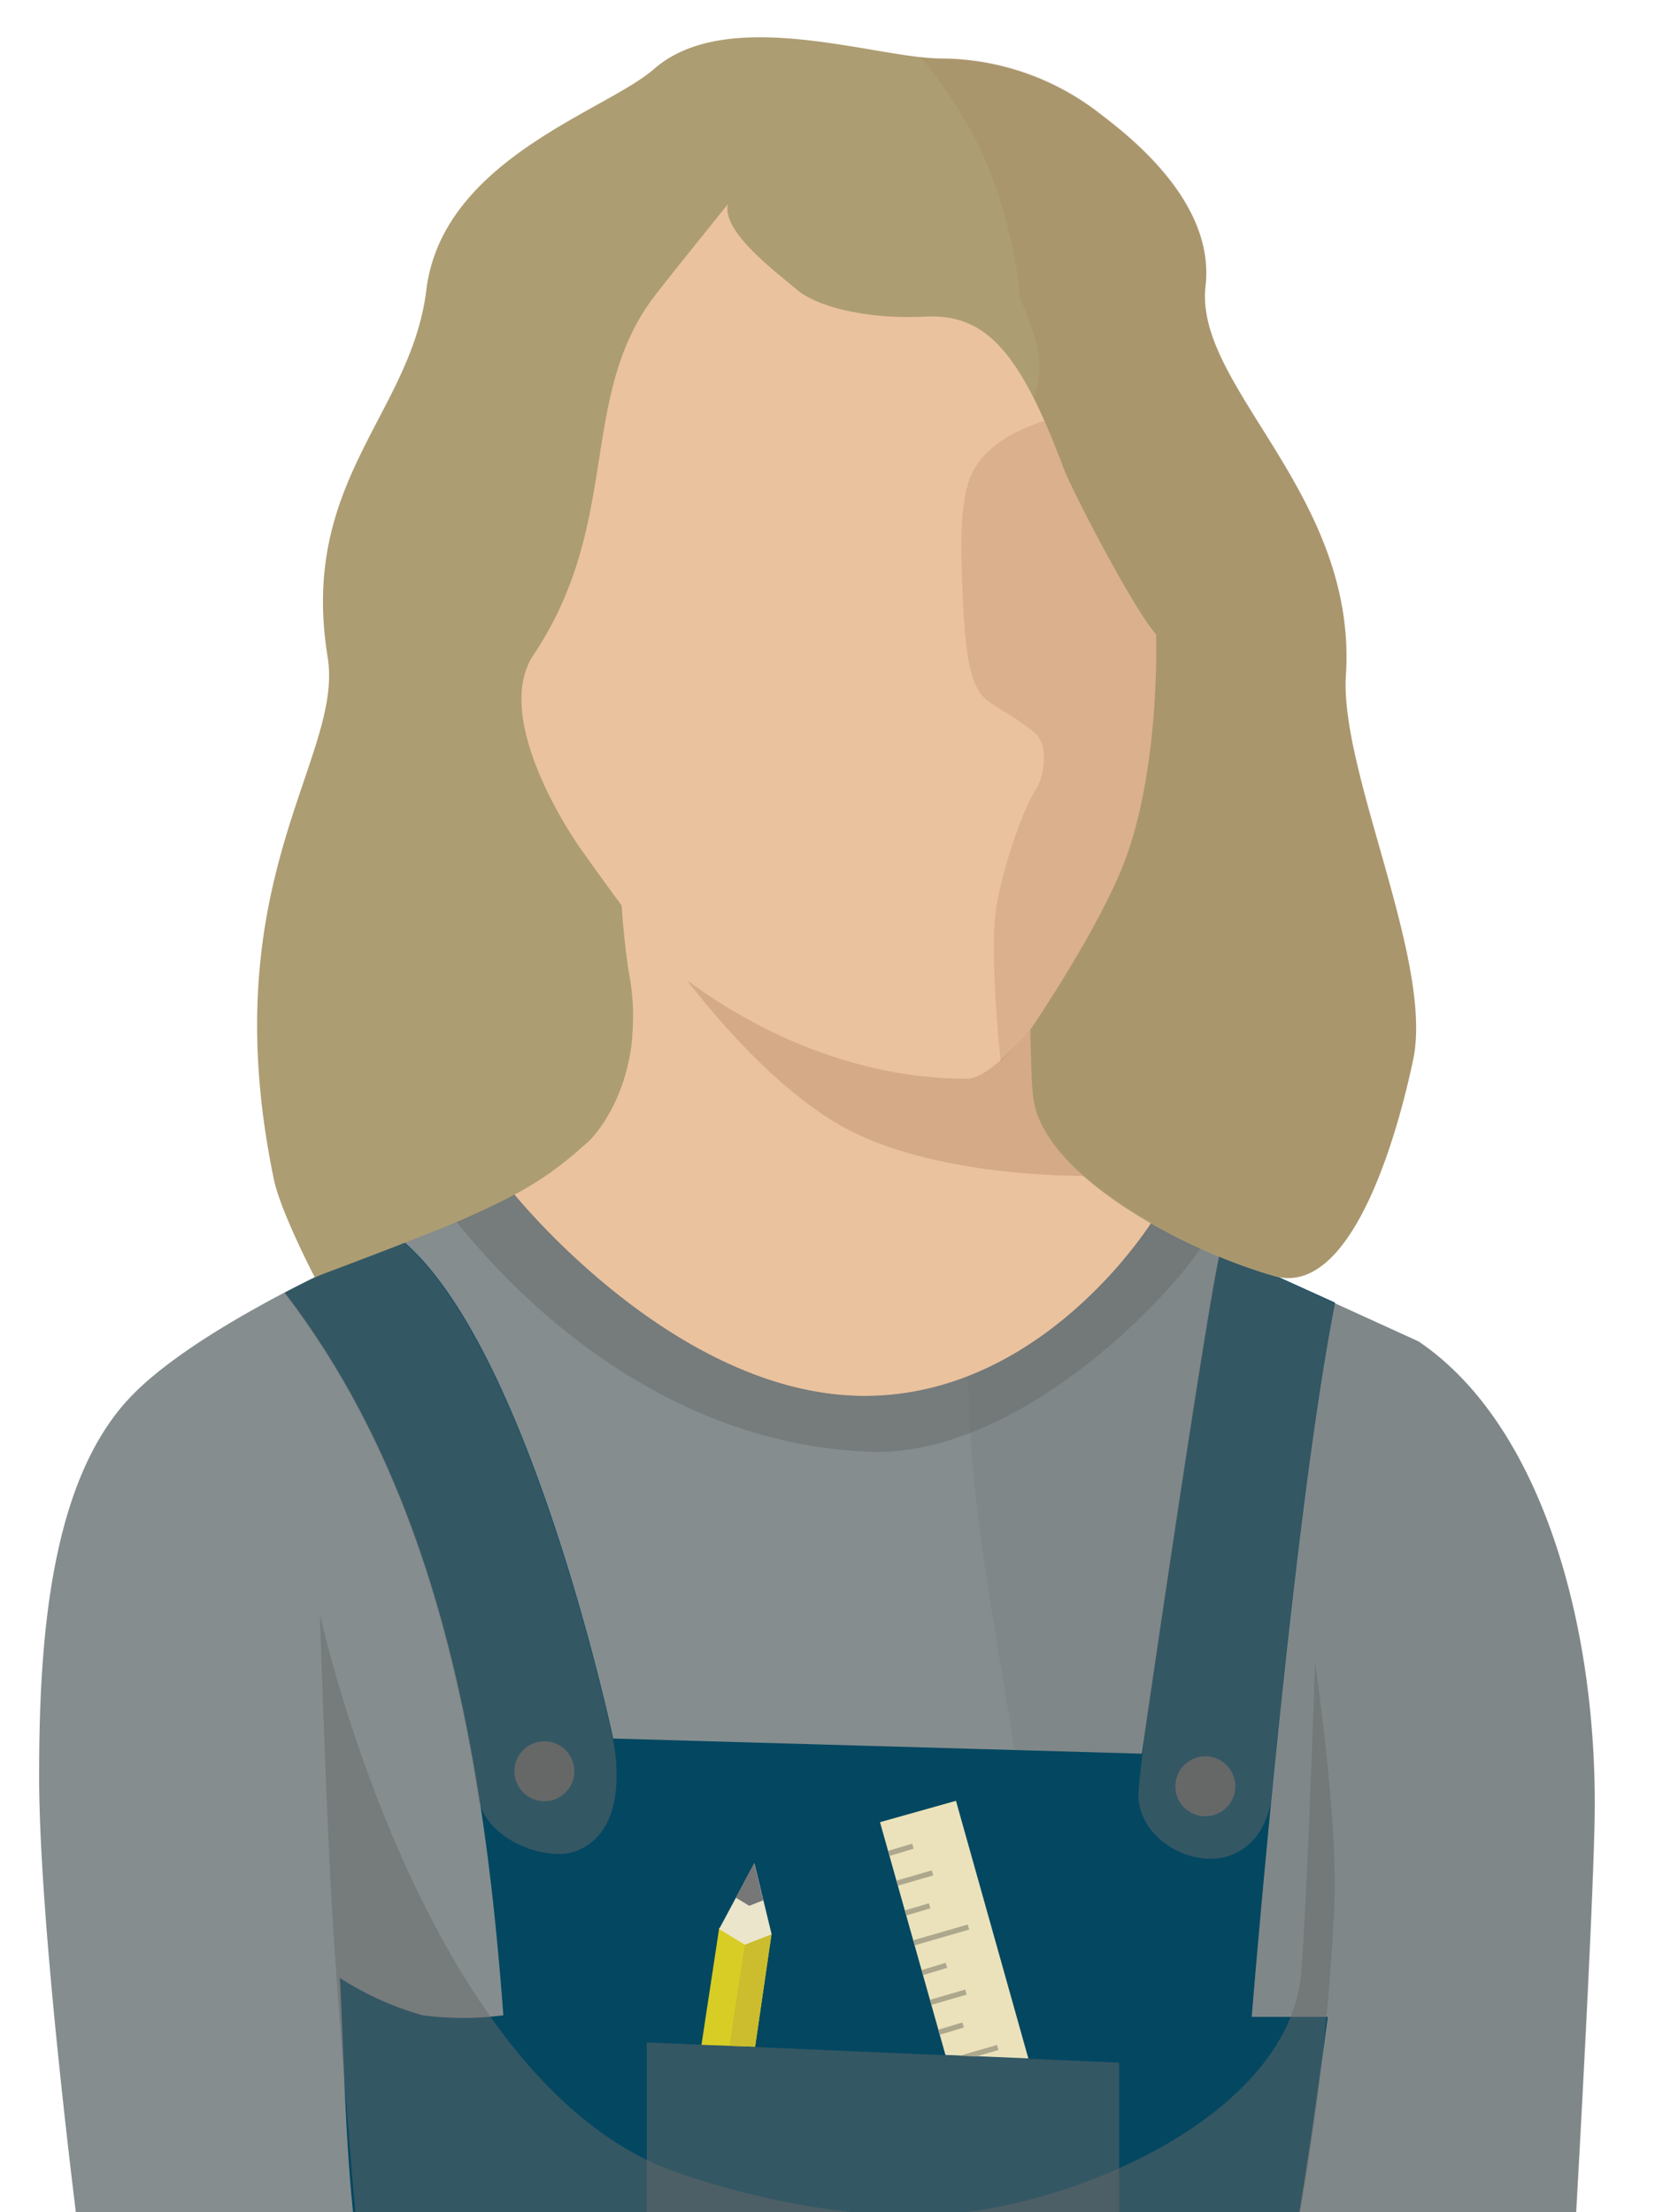 <svg xmlns="http://www.w3.org/2000/svg" xmlns:xlink="http://www.w3.org/1999/xlink" viewBox="0 0 157.3 210.28"><defs><style>.cls-1,.cls-19{fill:none;}.cls-2{isolation:isolate;}.cls-3{fill:#eac29e;}.cls-12,.cls-4,.cls-5{fill:#9b6c4d;}.cls-4{opacity:0.28;}.cls-11,.cls-4,.cls-5,.cls-7,.cls-8{mix-blend-mode:multiply;}.cls-5{opacity:0.2;}.cls-6{fill:#858d8e;}.cls-7{fill:#606161;opacity:0.12;}.cls-13,.cls-8{fill:#666868;}.cls-8{opacity:0.49;}.cls-9{fill:#044761;}.cls-10{fill:#ad9d72;}.cls-11{opacity:0.14;}.cls-14{fill:#d8cd25;}.cls-15{fill:#cbbd2d;}.cls-16{fill:#ebe5cb;}.cls-17{fill:#777;}.cls-18{fill:#ebe2bb;}.cls-19{stroke:#ada88d;stroke-miterlimit:10;stroke-width:0.5px;}.cls-20{clip-path:url(#clip-path);}</style><clipPath id="clip-path"><rect class="cls-1" x="89.67" y="193.87" width="5.97" height="1.61" transform="translate(6.92 -3.14) rotate(2.02)"/></clipPath></defs><title>ISFJ - Guardian</title><g class="cls-2"><g id="Layer_1" data-name="Layer 1"><path class="cls-3" d="M60,85.84,99,96.22s-.52,7.88.74,10.81c.8,1.88,4.49,4.74,4.49,4.74l10.33,8L90.24,139.87,42.85,118.3l12-10s4-3,5.23-9.65c.65-3.64-1.94-15-1.94-15"/><path class="cls-4" d="M58.24,83s10,17.06,21.29,23.78c9.21,5.48,24.7,5,24.7,5A12.25,12.25,0,0,1,99.74,107C98.48,104.25,99,96.22,99,96.22"/><path class="cls-3" d="M91.9,102.55c-20.22,0-39.83-16.39-45.24-35.39-2.24-7.9-4.95-20.19-2.41-31.91,2.84-13,13.25-15.57,25.91-17.66l.4-4.15c20.18-3.33,34.91,2.82,36.87,22.47a110,110,0,0,0,1.64,11.44c.66,3.28,2.43,14.77,2.52,16.36C112.47,79,96.92,102.55,91.9,102.55Z"/><path class="cls-5" d="M92,46c-.72,2.52-.71,5.77-.5,10.52A57.27,57.27,0,0,0,92,62.48c.92,5,2.11,3.75,6.3,7.14,1.48,1.2.91,4.26.18,5.39-1.31,2-3.27,7.78-3.81,11.41-.66,4.45.45,14.51.45,14.51a64,64,0,0,0,16.51-32.3s0-10-2.06-17.7L107.83,38.7S94.16,38.7,92,46Z"/><path class="cls-6" d="M134.81,127.51,109.58,116S99.35,132.7,82.19,132.7c-18.16,0-33.58-19.49-33.58-19.49s-27,10.12-36.06,19.44c-7.94,8.13-8.83,23.88-8.83,36.23,0,15,4,45.48,4,45.48l85.16,0a16.51,16.51,0,0,0,3-.08.28.28,0,0,0,0,.09l53.69.08s2-34.72,2-43C151.58,153.47,146.16,135.16,134.81,127.51Z"/><path class="cls-7" d="M134.81,127.51,109.58,116s-6.39,10.43-17.53,14.81c0,18,5.93,36,6,54.07,0,9.83-5.79,19.65-5.82,29.47h3.69v-.08a.28.28,0,0,0,0,.09l53.69.08s2-34.72,2-43C151.58,153.47,146.16,135.16,134.81,127.51Z"/><path class="cls-8" d="M114.41,118.2,109.58,116S99.35,132.7,82.19,132.7c-18.16,0-33.58-19.49-33.58-19.49s-1.61.55-5.76,2.31C43.7,116.27,58.26,137,82.5,138,96.45,138.64,111,123.65,114.41,118.2Z"/><path class="cls-8" d="M115.48,191.34l-4,.17c1.16.31,2.32.62,3.49.91l.56.13C115.54,192.15,115.51,191.74,115.48,191.34Z"/><path class="cls-9" d="M116,118.9c-1.36,5.7-7.47,47.81-7.47,47.81l-50.25-1.44s-7.73-36.54-19.78-47.12c-.35-.31-6.48,2.13-11.43,4.74,11.76,15.31,16.75,34.29,19.24,53.31.66,5.09,1.15,10.23,1.53,15.38a29.54,29.54,0,0,1-7.67,0,29,29,0,0,1-7.87-3.55c.35,5.82.59,20.47,1.9,26.56l61.72-.29v-.08a.28.28,0,0,0,0,.09l26.87,0c1.28-6.84,2.53-16,3.41-22.58l-7.23,0s3.79-47,7.92-67.89C126.87,123.81,116,118.9,116,118.9Z"/><path class="cls-8" d="M54.66,176c5.64-2.06,3.58-10.7,3.58-10.7s-7.73-36.54-19.78-47.12c-.35-.31-6.48,2.13-11.43,4.74,10.67,13.88,15.76,30.78,18.46,48C46.09,174.84,51.84,177,54.66,176Z"/><path class="cls-8" d="M108.21,170.43c-.27,6.08,10.62,9.92,12.57,1,1.49-15.32,3.73-35.63,6.08-47.52,0-.07-10.9-5-10.9-5-1.18,4.94-5.92,37.19-7.17,45.73C108.71,166.3,108.28,168.76,108.21,170.43Z"/><path class="cls-8" d="M126.83,181c.31-8.42-1.84-22.9-1.84-22.9s-.67,20.7-1.3,29.28c-1,13.51-21.34,22.44-34.57,23.17-8.4.46-17.73-1.6-24.71-4-24.26-8.44-34-53.07-34-53.07s.57,18,1.12,27.54c.7,12.05,2.62,33.65,2.62,33.65L90,214.56l32.76.07A230.86,230.86,0,0,0,126.83,181Z"/><path class="cls-10" d="M101.1,44.54C96.75,32.85,93.41,29.83,87.86,30.1c-5.17.26-10.08-.83-12.14-2.58S68.57,22,69.19,19.4c0,0-5.41,6.7-6.93,8.68-7.39,9.6-3.11,21.56-11.55,34.17C46.88,68,53.79,78.57,54.64,79.88s4.44,6.2,4.44,6.2.22,3.59.76,6.72c1.62,9.49-3,14.89-3.91,15.71-3.6,3.26-6,4.76-11.7,7.3-3.67,1.62-14.32,5.6-14.32,5.6s-3.24-6.21-3.88-9.3c-5.92-28.44,6.69-40,5.11-49.65-2.72-16.73,7.93-23.05,9.38-34.89,1.53-12.44,17.06-17,21.63-21,7.06-6.2,21.37-.94,27.48-1a24.72,24.72,0,0,1,14.78,5.14c2.6,2,11.11,8.36,10.17,16.49-1.1,9.59,14.45,19.77,13.34,37-.59,9.15,8.34,27.17,6.4,36.51-.83,4-5.15,22.94-13.24,20.59-9.3-2.69-22.1-9.87-22.88-17-.21-1.87-.26-6.41-.26-6.41s6.79-9.94,9.13-16.47c3.24-9.05,2.81-21.1,2.81-21.1C107.68,57.83,101.81,46.46,101.1,44.54Z"/><g class="cls-11"><path class="cls-12" d="M127.92,64.11c1.11-17.19-14.44-27.37-13.34-37,.94-8.13-7.57-14.5-10.17-16.49A24.72,24.72,0,0,0,89.63,5.52a18.29,18.29,0,0,1-2.22-.13,38.79,38.79,0,0,1,6.71,11,46,46,0,0,1,2.85,12,39.16,39.16,0,0,1,1.41,3.79,9.27,9.27,0,0,1-.11,5.71,63.62,63.62,0,0,1,2.83,6.63c.71,1.92,6.58,13.29,8.78,15.73,0,0,.43,12-2.81,21.1-2.34,6.53-9.13,16.47-9.13,16.47s0,4.54.26,6.41c.78,7.09,13.58,14.27,22.88,17,8.09,2.35,12.41-16.62,13.24-20.59C136.26,91.28,127.33,73.26,127.92,64.11Z"/></g><circle class="cls-13" cx="114.56" cy="169.81" r="2.85"/><circle class="cls-13" cx="51.74" cy="168.38" r="2.85"/><polygon class="cls-8" points="106.37 228.2 61.47 228.2 61.47 194.16 106.37 196.08 106.37 228.2"/><polygon class="cls-14" points="71.77 194.57 66.67 194.39 68.36 183.26 73.33 183.85 71.77 194.57"/><polygon class="cls-15" points="71.77 194.57 69.33 194.49 70.89 184.2 73.33 183.85 71.77 194.57"/><polygon class="cls-16" points="71.7 177.12 68.35 183.38 70.79 184.87 73.34 183.88 71.7 177.12"/><polygon class="cls-17" points="71.68 177.12 69.93 180.39 71.21 181.17 72.54 180.65 71.68 177.12"/><polygon class="cls-18" points="97.74 195.68 89.86 195.35 83.64 173.22 90.86 171.19 97.74 195.68"/><line class="cls-19" x1="84.48" y1="176.19" x2="86.77" y2="175.5"/><line class="cls-19" x1="85.27" y1="179.02" x2="88.63" y2="178.04"/><line class="cls-19" x1="86.07" y1="181.85" x2="88.36" y2="181.17"/><line class="cls-19" x1="86.86" y1="184.69" x2="92.05" y2="183.19"/><line class="cls-19" x1="87.66" y1="187.52" x2="89.95" y2="186.83"/><line class="cls-19" x1="88.46" y1="190.35" x2="91.81" y2="189.37"/><line class="cls-19" x1="89.25" y1="193.19" x2="91.54" y2="192.5"/><g class="cls-20"><line class="cls-19" x1="90.05" y1="196.02" x2="94.83" y2="194.64"/></g></g></g></svg>